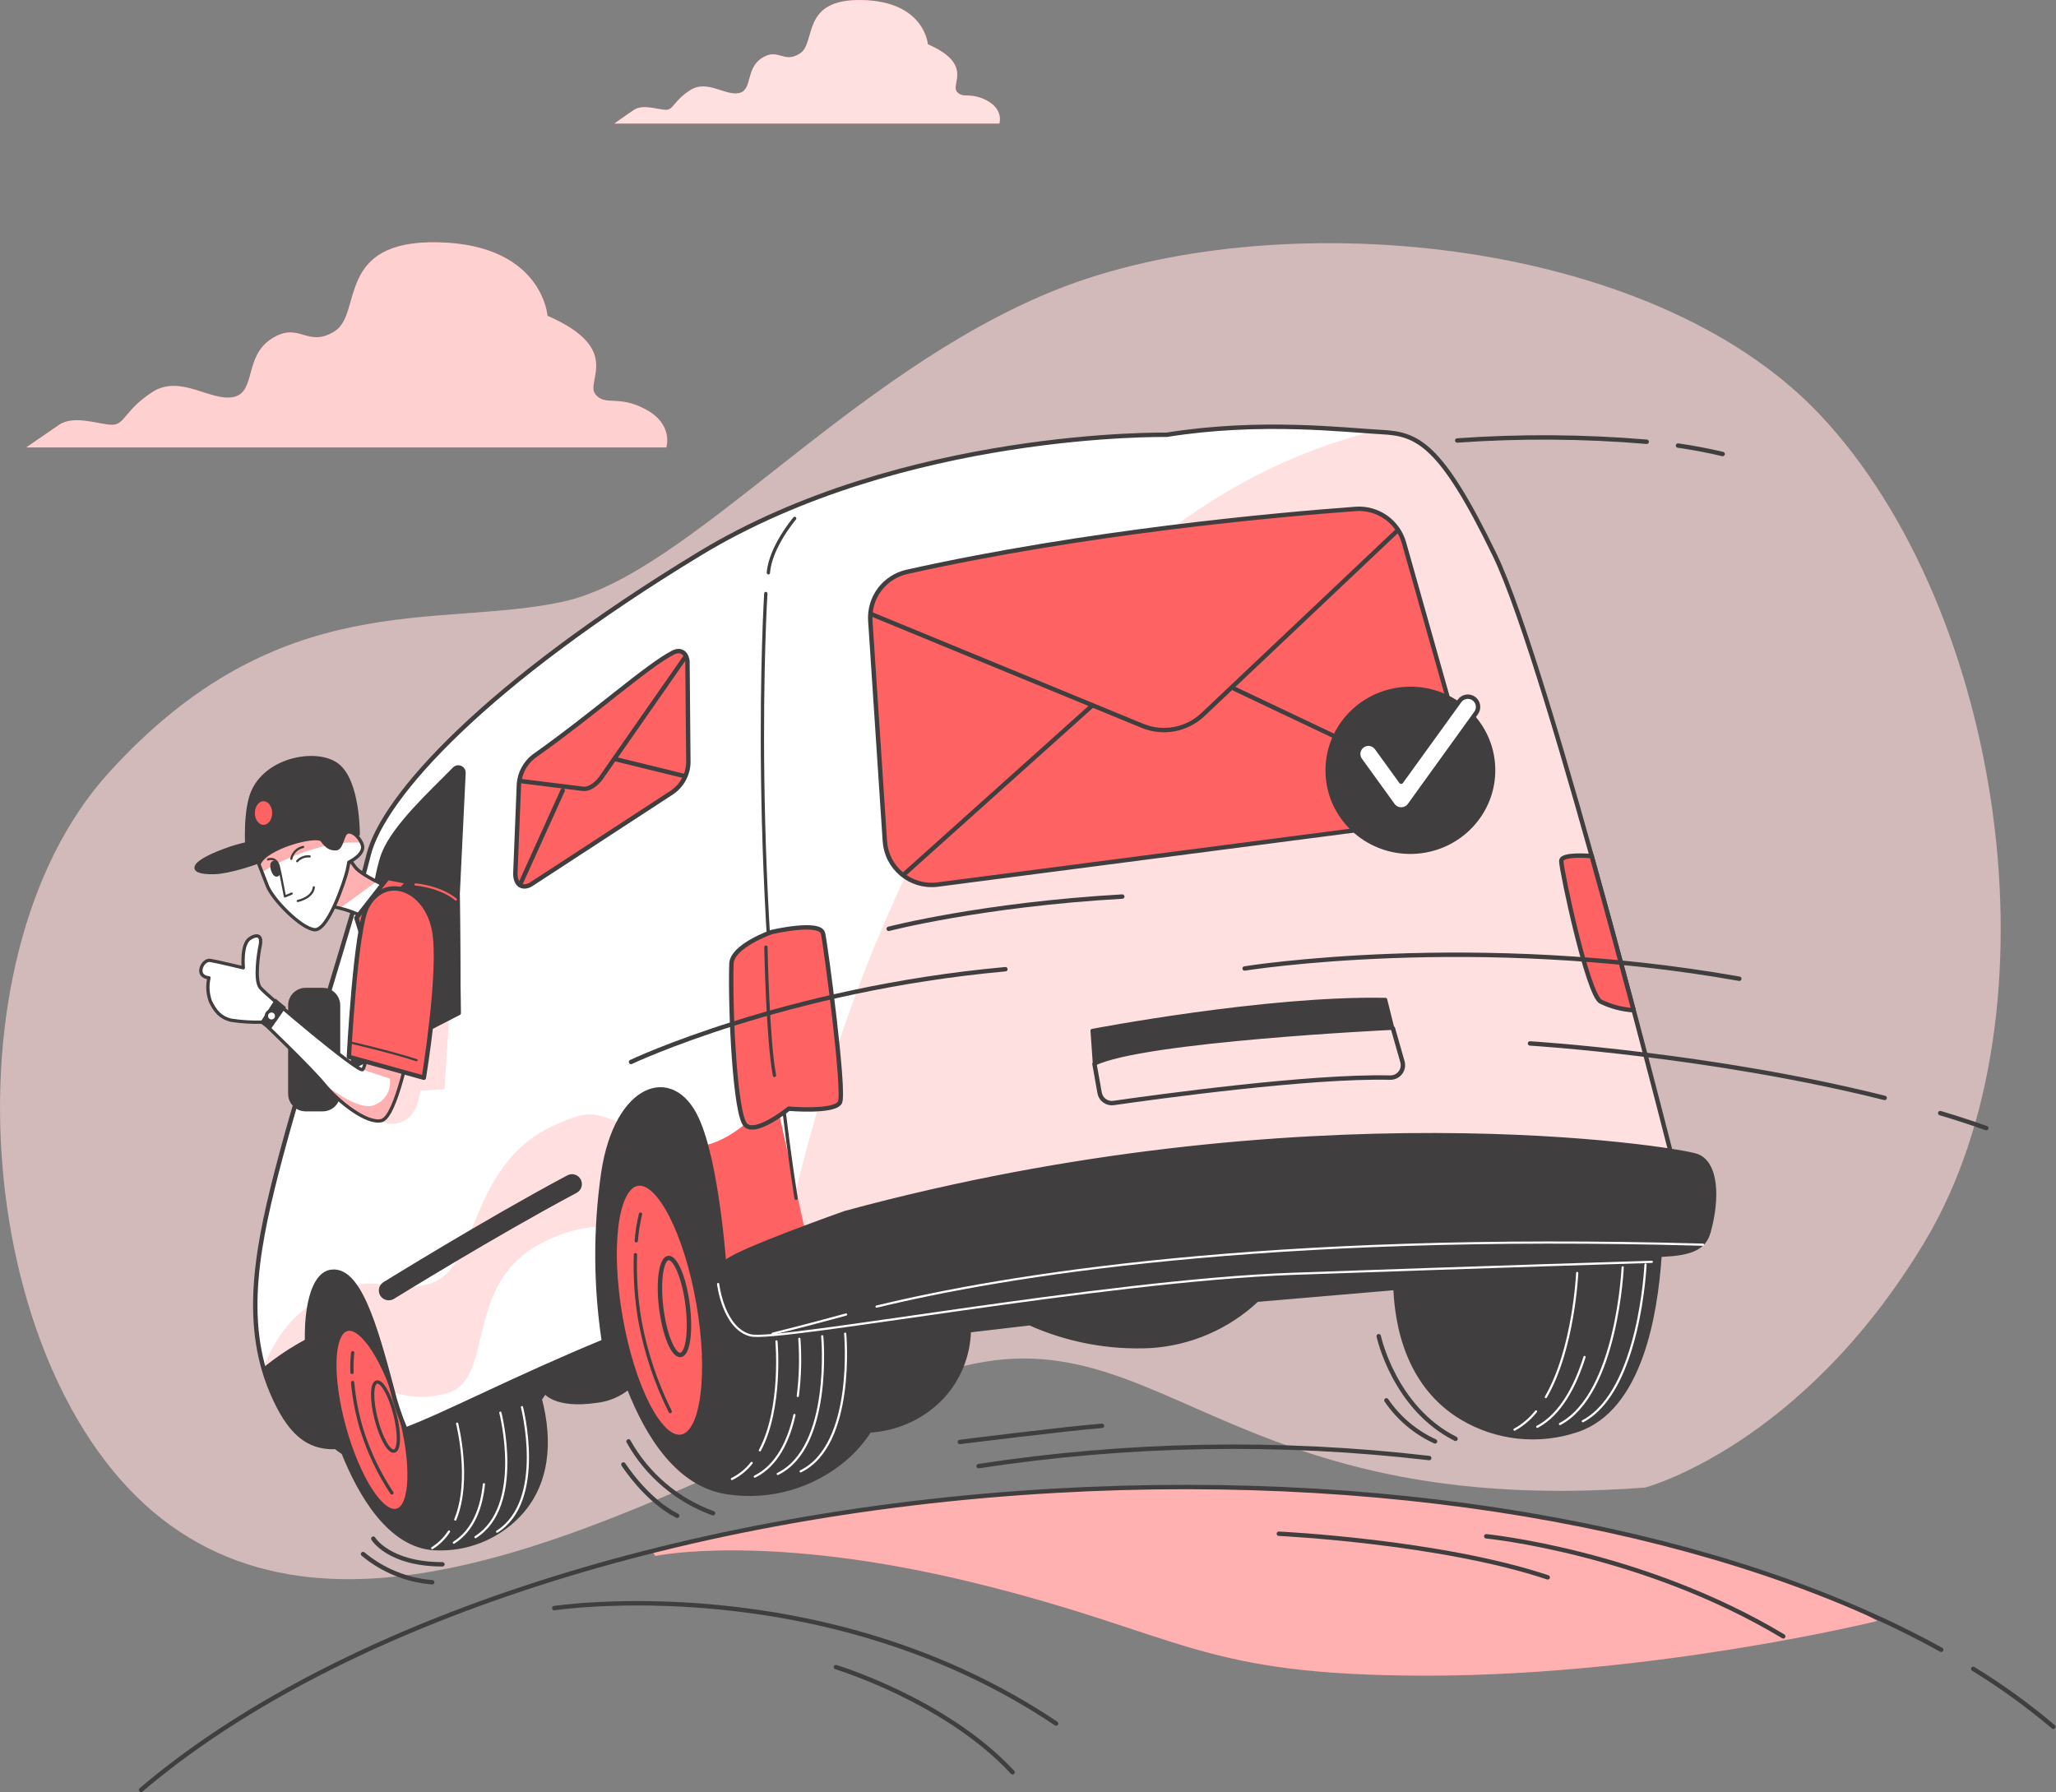 <svg width="468" height="408" viewBox="0 0 468 408" fill="none" xmlns="http://www.w3.org/2000/svg">
<rect x="0" y="0" width="468" height="408" fill="#808080" stroke="none"/>
<path opacity="0.3" d="M374.447 338.61C374.447 338.61 410.196 329.268 438.172 282.557C469.527 230.193 456.076 138.826 414.311 94.439C375.566 53.274 289.787 46.034 240.015 66.12C192.981 85.108 156.859 130.745 128.114 136.969C99.37 143.193 63.608 133.08 24.758 175.891C-14.092 218.702 -5.548 315.255 38.745 347.17C83.039 379.086 148.315 341.716 205.046 316.025C261.777 290.334 271.09 346.388 374.447 338.61Z" fill="#FF6262"/>
<g opacity="0.7">
<path opacity="0.7" d="M374.447 338.61C374.447 338.61 410.196 329.268 438.172 282.557C469.527 230.193 456.076 138.826 414.311 94.439C375.566 53.274 289.787 46.034 240.015 66.12C192.981 85.108 156.859 130.745 128.114 136.969C99.37 143.193 63.608 133.08 24.758 175.891C-14.092 218.702 -5.548 315.255 38.745 347.17C83.039 379.086 148.315 341.716 205.046 316.025C261.777 290.334 271.09 346.388 374.447 338.61Z" fill="white"/>
</g>
<path d="M362.604 244.323V244.253C353.092 241.089 338.499 242.163 336.331 243.459C334.026 245.005 332.045 246.989 330.502 249.298C325.379 256.58 321.706 264.784 319.685 273.46L216.236 283.094C212.424 274.849 206.678 267.457 200.908 262.996C199.259 261.613 197.359 260.563 195.313 259.902C194.412 259.794 193.5 259.825 192.609 259.995C188.855 249.1 183.54 238.59 176.896 237.924C162.908 236.523 138.5 241.217 131.844 254.81C125.189 268.403 123.102 302.339 123.102 302.339L118.44 307.01C115.039 300.373 110.309 294.509 104.545 289.785C102.902 288.394 101.001 287.343 98.95 286.691C97.785 286.364 93.122 287.088 88.238 288.688C88.04 288.501 87.853 288.314 87.644 288.139C82.981 284.227 73.423 282.09 68.084 292.062C62.746 302.035 69.157 320.918 72.351 325.192C73.902 327.376 75.847 329.249 78.085 330.716C81.85 340.058 88.576 351.97 98.927 352.519C102.472 352.71 106.017 352.135 109.322 350.833C112.626 349.532 115.612 347.534 118.078 344.975C124.792 337.968 125.515 328.124 122.985 318.489L124.07 316.901C124.07 316.901 126.482 320.346 135.726 318.957C138.405 318.68 140.946 317.625 143.034 315.92C147.37 327.003 154.376 338.108 165.508 339.766C170.285 340.499 175.164 340.191 179.812 338.865C184.461 337.54 188.769 335.226 192.445 332.082C194.582 330.234 196.446 328.091 197.982 325.718C204.215 325.373 210.087 322.678 214.417 318.174C218.292 314.034 220.508 308.608 220.642 302.935L234.408 301.323C243.05 305.185 252.478 306.953 261.928 306.485C270.978 305.902 279.545 302.187 286.162 295.975L317.529 293.289C318.054 305.469 322.425 316.644 332.682 322.799C336.609 325.147 340.998 326.614 345.546 327.1C350.093 327.586 354.692 327.079 359.025 325.613C373.491 320.755 376.918 299.221 377.85 286.13C379.296 265.11 372.605 247.301 362.604 244.323Z" fill="#403E3E" stroke="#403E3E" stroke-width="0.75" stroke-linecap="round" stroke-linejoin="round"/>
<path d="M171.091 333.005C169.888 334.545 168.354 335.795 166.603 336.66" stroke="white" stroke-width="0.5" stroke-linecap="round" stroke-linejoin="round"/>
<path d="M176.744 305.329C176.744 305.329 178.131 320.51 172.968 330.144" stroke="white" stroke-width="0.5" stroke-linecap="round" stroke-linejoin="round"/>
<path d="M180.836 322.098C179.519 327.937 176.896 333.601 171.814 336.111" stroke="white" stroke-width="0.5" stroke-linecap="round" stroke-linejoin="round"/>
<path d="M187.165 304.172C187.165 304.172 189.496 329.408 177.036 335.504" stroke="white" stroke-width="0.5" stroke-linecap="round" stroke-linejoin="round"/>
<path d="M192.387 303.588C192.387 303.588 194.718 328.836 182.246 334.92" stroke="white" stroke-width="0.5" stroke-linecap="round" stroke-linejoin="round"/>
<path d="M349.642 321.28C348.302 322.975 346.638 324.385 344.746 325.426" stroke="white" stroke-width="0.5" stroke-linecap="round" stroke-linejoin="round"/>
<path d="M359.014 289.762C359.014 289.762 358.268 307.033 351.868 318.022" stroke="white" stroke-width="0.5" stroke-linecap="round" stroke-linejoin="round"/>
<path d="M360.681 308.89C358.582 315.535 355.225 321.981 349.922 324.784" stroke="white" stroke-width="0.5" stroke-linecap="round" stroke-linejoin="round"/>
<path d="M369.365 288.477C369.365 288.477 368.117 317.251 355.097 324.141" stroke="white" stroke-width="0.5" stroke-linecap="round" stroke-linejoin="round"/>
<path d="M374.563 287.847C374.563 287.847 373.316 316.609 360.296 323.511" stroke="white" stroke-width="0.5" stroke-linecap="round" stroke-linejoin="round"/>
<path d="M102.214 348.618C101.222 350.141 99.914 351.431 98.379 352.402" stroke="white" stroke-width="0.5" stroke-linecap="round" stroke-linejoin="round"/>
<path d="M104.056 324.06C104.056 324.06 107.343 336.905 103.636 345.886" stroke="white" stroke-width="0.5" stroke-linecap="round" stroke-linejoin="round"/>
<path d="M110.152 337.851C109.627 343.048 107.821 348.28 103.31 351.152" stroke="white" stroke-width="0.5" stroke-linecap="round" stroke-linejoin="round"/>
<path d="M113.894 321.561C113.894 321.561 119.372 342.873 108.229 349.891" stroke="white" stroke-width="0.5" stroke-linecap="round" stroke-linejoin="round"/>
<path d="M118.813 320.3C118.813 320.3 124.303 341.612 113.148 348.642" stroke="white" stroke-width="0.5" stroke-linecap="round" stroke-linejoin="round"/>
<path d="M158.992 296.675C161.766 312.569 160.029 326.162 155.134 327.038C150.238 327.913 144.002 315.698 141.228 299.805C138.453 283.911 140.19 270.318 145.097 269.443C150.005 268.567 156.218 280.77 158.992 296.675Z" fill="#FF6262" stroke="#403E3E" stroke-linecap="round" stroke-linejoin="round"/>
<path d="M156.521 297.014C157.29 303.11 156.579 308.213 154.912 308.423C153.245 308.633 151.287 303.869 150.518 297.773C149.748 291.677 150.518 286.562 152.126 286.352C153.735 286.142 155.751 290.918 156.521 297.014Z" fill="#FF6262" stroke="#403E3E" stroke-linecap="round" stroke-linejoin="round"/>
<path d="M144.829 282.44C144.995 280.394 145.318 278.363 145.797 276.367" stroke="#403E3E" stroke-width="0.75" stroke-linecap="round" stroke-linejoin="round"/>
<path d="M152.558 321.304C149.332 314.833 147.025 307.943 145.704 300.833C144.826 295.803 144.47 290.696 144.643 285.593" stroke="#403E3E" stroke-width="0.75" stroke-linecap="round" stroke-linejoin="round"/>
<path d="M90.392 343.898C93.916 342.92 94.21 332.861 91.048 321.431C87.886 310.001 82.466 301.529 78.942 302.507C75.419 303.485 75.125 313.544 78.287 324.974C81.449 336.404 86.869 344.876 90.392 343.898Z" fill="#FF6262" stroke="#403E3E" stroke-linecap="round" stroke-linejoin="round"/>
<path d="M89.893 321.899C91.001 326.243 90.942 330.004 89.753 330.307C88.564 330.611 86.723 327.329 85.615 322.997C84.508 318.665 84.566 314.881 85.755 314.589C86.944 314.297 88.786 317.555 89.893 321.899Z" stroke="#403E3E" stroke-width="0.75" stroke-linecap="round" stroke-linejoin="round"/>
<path d="M80.125 312.405C80.06 310.909 80.111 309.41 80.277 307.921" stroke="#403E3E" stroke-width="0.75" stroke-linecap="round" stroke-linejoin="round"/>
<path d="M89.206 339.837C86.291 335.444 84.004 330.664 82.41 325.636C81.321 322.077 80.602 318.414 80.265 314.706" stroke="#403E3E" stroke-width="0.75" stroke-linecap="round" stroke-linejoin="round"/>
<path d="M340.259 126.377C327.973 100.978 322.669 98.771 314.498 98.351C306.327 97.93 287.036 95.525 265.542 98.97C265.542 98.97 205.582 97.919 159.19 126.074C110.758 155.467 87.189 181.287 83.89 194.669C80.592 208.052 69.332 242.922 63.993 262.915C58.654 282.907 55.018 300.517 61.825 316.703C65.94 326.489 70.322 329.432 75.952 329.385C75.091 327.836 74.332 326.233 73.679 324.585C68.084 310.7 68.76 290.836 75.148 289.552C81.536 288.267 85.347 301.568 89.206 316.072C89.971 319.269 91.009 322.395 92.306 325.414C101.853 321.806 117.146 313.737 137.474 305.352C135.544 292.613 135.501 279.659 137.346 266.908C140.353 246.974 153.07 242.572 158.607 254.705C163.188 264.701 164.89 287.076 165.344 294.62C173.504 291.806 180.334 289.949 184.542 289.692C184.542 289.692 254.107 273.95 305.383 272.689C356.659 271.428 382.315 270.202 382.315 270.202C382.315 270.202 352.544 151.73 340.259 126.377Z" fill="white"/>
<path d="M176.325 248.925C176.325 248.925 169.273 258.594 160.694 260.661C163.724 271.801 164.971 288.291 165.356 294.526C172.641 292.016 178.831 290.252 183.074 289.739C183.691 286.095 184.064 283.771 184.064 283.771L176.325 248.925Z" fill="#FF6262"/>
<path opacity="0.2" d="M89.509 317.123C92.749 317.45 94.906 318.851 101.491 317.205C113.148 314.297 104.767 291.759 124.105 282.557C127.858 280.66 131.943 279.51 136.134 279.17C136.308 275.046 136.697 270.933 137.299 266.85C137.813 262.839 138.995 258.943 140.796 255.324C135.516 253.701 134.56 252.148 125.562 256.433C106.212 265.635 109.115 289.376 97.516 292.284C88.261 294.62 87.749 290.895 80.72 292.623C84.007 297.294 86.548 306.391 89.112 315.979C89.311 316.411 89.404 316.726 89.509 317.123Z" fill="#FF6262"/>
<g style="mix-blend-mode:multiply">
<g style="mix-blend-mode:multiply" opacity="0.2">
<path d="M70.474 297.166C65.054 300.903 61.825 306.508 59.983 311.238C60.483 313.104 61.098 314.937 61.825 316.726C65.94 326.512 70.322 329.455 75.952 329.408C75.091 327.86 74.332 326.256 73.679 324.609C70.124 315.769 69.168 304.523 70.474 297.166Z" fill="#FF6262"/>
</g>
</g>
<g style="mix-blend-mode:multiply" opacity="0.2">
<path d="M314.498 98.351L312.389 98.222C227.379 120.013 192.795 222.661 180.894 272.128C181.535 277.045 182.234 281.868 182.992 286.562C184.437 286.282 183.435 289.692 184.542 289.633C184.542 289.633 254.107 273.892 305.383 272.631C356.659 271.369 382.315 270.143 382.315 270.143C382.315 270.143 352.544 151.73 340.259 126.377C327.973 101.025 322.669 98.724 314.498 98.351Z" fill="#FF6262"/>
</g>
<path d="M340.259 126.377C327.973 100.978 322.669 98.771 314.498 98.351C306.327 97.93 287.036 95.525 265.542 98.97C265.542 98.97 205.582 97.919 159.19 126.074C110.758 155.467 87.189 181.287 83.89 194.669C80.592 208.052 69.332 242.922 63.993 262.915C58.654 282.907 55.018 300.517 61.825 316.703C65.94 326.489 70.322 329.432 75.952 329.385C75.091 327.836 74.332 326.233 73.679 324.585C68.084 310.7 68.76 290.836 75.148 289.552C81.536 288.267 85.347 301.568 89.206 316.072C89.971 319.269 91.009 322.395 92.306 325.414C101.853 321.806 117.146 313.737 137.474 305.352C135.544 292.613 135.501 279.659 137.346 266.908C140.353 246.974 153.07 242.572 158.607 254.705C163.188 264.701 164.89 287.076 165.344 294.62C173.504 291.806 180.334 289.949 184.542 289.692C184.542 289.692 254.107 273.95 305.383 272.689C356.659 271.428 382.315 270.202 382.315 270.202C382.315 270.202 352.544 151.73 340.259 126.377Z" stroke="#403E3E" stroke-linecap="round" stroke-linejoin="round"/>
<path opacity="0.2" d="M85.802 254.553C86.602 255.22 87.576 255.644 88.609 255.774C89.641 255.905 90.69 255.736 91.63 255.289C95.302 253.818 95.675 248.282 95.675 248.282L101.177 247.92L102.284 230.625L90.161 235.402C90.161 235.402 86.909 252.346 85.802 254.553Z" fill="#FF6262"/>
<path d="M69.903 305.13C66.422 306.983 63.131 309.174 60.077 311.669C60.56 313.38 61.144 315.061 61.825 316.703C65.94 326.489 70.322 329.431 75.952 329.385C75.091 327.836 74.332 326.233 73.679 324.585C71.29 318.373 70.011 311.787 69.903 305.13Z" fill="#403E3E" stroke="#403E3E" stroke-width="0.75" stroke-linecap="round" stroke-linejoin="round"/>
<path d="M88.471 295.484C88.156 295.483 87.847 295.396 87.576 295.234C87.305 295.071 87.083 294.839 86.933 294.561C86.72 294.158 86.675 293.687 86.806 293.25C86.936 292.814 87.233 292.446 87.632 292.226C87.912 292.074 110.595 277.991 129.385 267.983C129.588 267.875 129.81 267.808 130.038 267.785C130.267 267.763 130.498 267.787 130.718 267.854C130.937 267.921 131.142 268.031 131.319 268.177C131.496 268.324 131.643 268.504 131.751 268.707C131.859 268.91 131.926 269.132 131.948 269.362C131.97 269.591 131.947 269.822 131.88 270.042C131.813 270.262 131.703 270.467 131.557 270.645C131.411 270.822 131.231 270.969 131.028 271.077C112.25 281.074 89.579 295.145 89.299 295.297C89.044 295.43 88.758 295.494 88.471 295.484Z" fill="#403E3E" stroke="#403E3E" stroke-miterlimit="10"/>
<path d="M118.125 178.426L117.321 198.476C117.146 201.209 118.731 202.529 120.817 201.349L153.047 180.329C154.232 179.501 155.187 178.386 155.823 177.086C156.46 175.787 156.756 174.347 156.684 172.902L156.486 150.539C156.253 148.507 154.877 147.678 153.187 148.554C147.126 151.695 135.423 162.322 121.435 172.213C120.487 172.966 119.704 173.906 119.135 174.974C118.565 176.043 118.222 177.218 118.125 178.426Z" fill="#FF6262" stroke="#403E3E" stroke-linecap="round" stroke-linejoin="round"/>
<path d="M139.899 172.762L155.635 176.615" stroke="#403E3E" stroke-linecap="round" stroke-linejoin="round"/>
<path d="M118.346 201.442L128.079 179.932" stroke="#403E3E" stroke-linecap="round" stroke-linejoin="round"/>
<path d="M118.311 177.76L132.602 179.547C134.082 179.769 135.924 178.542 137.264 176.417L155.915 149.663" stroke="#403E3E" stroke-linecap="round" stroke-linejoin="round"/>
<path d="M198.099 141.173L201.409 191.388C201.495 192.837 201.874 194.254 202.525 195.552C203.175 196.849 204.083 198.001 205.192 198.935C206.302 199.869 207.59 200.567 208.977 200.986C210.365 201.406 211.823 201.537 213.263 201.373L324.604 186.892C326.138 186.715 327.616 186.206 328.934 185.401C330.253 184.596 331.381 183.514 332.241 182.229C333.101 180.944 333.673 179.488 333.916 177.96C334.159 176.432 334.068 174.87 333.65 173.381L319.592 123.587C318.927 121.22 317.466 119.157 315.456 117.746C313.447 116.335 311.012 115.663 308.565 115.844C290.521 117.175 247.242 121.064 206.386 130.184C203.933 130.743 201.756 132.152 200.239 134.163C198.723 136.174 197.965 138.657 198.099 141.173Z" fill="#FF6262" stroke="#403E3E" stroke-linecap="round" stroke-linejoin="round"/>
<path d="M280.858 156.728L331.691 180.854" stroke="#403E3E" stroke-linecap="round" stroke-linejoin="round"/>
<path d="M205.629 199.154L248.547 160.664" stroke="#403E3E" stroke-linecap="round" stroke-linejoin="round"/>
<path d="M198.472 139.854L260.075 165.23C262.388 166.176 264.926 166.43 267.38 165.959C269.834 165.488 272.099 164.314 273.899 162.579L317.809 121.041" stroke="#403E3E" stroke-linecap="round" stroke-linejoin="round"/>
<path d="M321.5 194C331.964 193.742 340.242 185.18 339.989 174.877C339.736 164.574 331.048 156.43 320.583 156.689C310.119 156.947 301.841 165.508 302.094 175.811C302.347 186.114 311.036 194.258 321.5 194Z" fill="#403E3E" stroke="#403E3E" stroke-width="0.75" stroke-linecap="round" stroke-linejoin="round"/>
<path d="M318.998 184.253H318.939C318.572 184.254 318.209 184.168 317.88 184.001C317.552 183.835 317.268 183.593 317.051 183.295L309.603 172.995C309.239 172.494 309.09 171.868 309.187 171.256C309.285 170.644 309.621 170.095 310.121 169.731C310.622 169.368 311.247 169.218 311.858 169.315C312.469 169.413 313.016 169.749 313.379 170.251L318.939 177.935L332.228 159.543C332.591 159.041 333.138 158.704 333.749 158.607C334.36 158.509 334.985 158.659 335.485 159.023C335.986 159.387 336.322 159.935 336.42 160.547C336.517 161.159 336.367 161.785 336.004 162.287L320.851 183.307C320.636 183.598 320.357 183.834 320.035 183.998C319.714 184.163 319.359 184.25 318.998 184.253Z" fill="white" stroke="#403E3E" stroke-linecap="round" stroke-linejoin="round"/>
<path d="M248.594 234.584C248.594 234.584 288.225 226.97 315.384 227.507L317.016 234.047C317.016 234.047 259.994 236.756 249.13 242.221L248.594 234.584Z" fill="#403E3E" stroke="#403E3E" stroke-width="0.75" stroke-linecap="round" stroke-linejoin="round"/>
<path d="M249.13 242.198L250.296 248.738C250.416 249.466 250.817 250.119 251.411 250.555C252.006 250.992 252.748 251.178 253.478 251.073C263.42 249.649 298.319 244.849 316.422 245.293C316.868 245.306 317.31 245.214 317.714 245.024C318.118 244.834 318.471 244.551 318.745 244.198C319.019 243.845 319.205 243.433 319.29 242.994C319.374 242.555 319.354 242.102 319.231 241.673L317.063 234.07" stroke="#403E3E" stroke-linecap="round" stroke-linejoin="round"/>
<path d="M104.51 230.649L104.289 203.673L105.629 175.938C105.639 175.673 105.569 175.411 105.428 175.186C105.287 174.961 105.082 174.784 104.839 174.678C104.596 174.572 104.326 174.542 104.066 174.592C103.806 174.642 103.567 174.769 103.38 174.957C98.367 180.095 89.788 187.873 87.247 194.249C83.949 202.505 80.044 243.144 80.044 243.144L104.51 230.649Z" fill="#403E3E" stroke="#403E3E" stroke-width="0.75" stroke-linecap="round" stroke-linejoin="round"/>
<path d="M73.47 225.23H69.565C67.576 225.23 65.963 226.846 65.963 228.839V248.995C65.963 250.988 67.576 252.603 69.565 252.603H73.47C75.459 252.603 77.071 250.988 77.071 248.995V228.839C77.071 226.846 75.459 225.23 73.47 225.23Z" fill="#403E3E" stroke="#403E3E" stroke-width="0.75" stroke-linecap="round" stroke-linejoin="round"/>
<path d="M75.929 206.406C77.778 206.761 79.583 207.313 81.314 208.052C82.75 208.76 84.055 209.708 85.172 210.855L91.001 203.136C91.001 203.136 82.457 199.551 80.836 197.367L79.228 195.172L75.929 206.406Z" fill="white"/>
<g style="mix-blend-mode:multiply" opacity="0.5">
<path d="M80.825 197.367L79.321 195.277L79.146 195.393L75.929 206.371C75.929 206.371 76.547 206.487 77.421 206.698L85.755 200.648C83.934 199.85 82.265 198.74 80.825 197.367Z" fill="#FF6262"/>
</g>
<path d="M75.929 206.406C77.778 206.761 79.583 207.313 81.314 208.052C82.75 208.76 84.055 209.708 85.172 210.855L91.001 203.136C91.001 203.136 82.457 199.551 80.836 197.367L79.228 195.172L75.929 206.406Z" stroke="#403E3E" stroke-width="0.75" stroke-linecap="round" stroke-linejoin="round"/>
<path d="M88.227 199.843L81.116 208.94L82.084 212.046L92.936 200.754L88.227 199.843Z" fill="#FF6262" stroke="#403E3E" stroke-linecap="round" stroke-linejoin="round"/>
<path d="M76.838 174.151C72.024 170.415 59.482 172.797 57.023 181.649C55.507 187.102 56.346 195.277 56.346 195.277L70.637 192.24L71.803 194.004C74.134 197.507 79.181 195.172 80.487 194.004C81.198 193.385 81.151 191.563 80.965 190.057L81.536 189.928C81.536 189.928 81.641 177.9 76.838 174.151Z" fill="#403E3E" stroke="#403E3E" stroke-width="0.75" stroke-linecap="round" stroke-linejoin="round"/>
<path d="M71.5 191.166C65.227 190.466 58.878 191.07 52.85 192.941C43.525 196.071 42.091 198.78 48.77 198.617C55.449 198.453 71.5 191.166 71.5 191.166Z" fill="#403E3E" stroke="#403E3E" stroke-width="0.75" stroke-linecap="round" stroke-linejoin="round"/>
<path d="M59.983 187.768C61.071 187.768 61.953 186.56 61.953 185.07C61.953 183.58 61.071 182.373 59.983 182.373C58.895 182.373 58.013 183.58 58.013 185.07C58.013 186.56 58.895 187.768 59.983 187.768Z" fill="#FF6262"/>
<path d="M104.289 203.673C104.289 203.673 91.525 200.427 87.597 203.416C83.669 206.406 82.666 211.345 83.925 217.336C85.184 223.327 88.25 239.08 88.25 239.08L104.51 230.649L104.289 203.673Z" fill="#403E3E" stroke="#403E3E" stroke-width="0.75" stroke-linecap="round" stroke-linejoin="round"/>
<path d="M84.03 236.569C84.03 236.569 83.343 242.619 82.538 243.471C81.734 244.324 60.52 226.468 59.226 224.787C57.932 223.105 58.818 217.103 59.226 215.222C59.634 213.342 58.946 212.315 56.894 213.611C54.843 214.907 55.391 220.302 55.391 220.302C55.391 220.302 49.131 218.796 47.884 218.621C46.637 218.445 45.553 219.999 45.739 221.236C45.926 222.474 47.569 222.579 47.569 222.579C47.149 224.372 47.266 226.249 47.907 227.975C49.003 230.24 50.239 231.665 52.57 232.225C54.975 232.601 57.41 232.75 59.843 232.669C59.843 232.669 70.684 243.016 73.831 246.881C76.978 250.746 83.611 256.001 86.909 255.055C90.208 254.11 93.355 237.609 93.355 237.609L84.03 236.569Z" fill="white"/>
<g style="mix-blend-mode:multiply" opacity="0.5">
<path d="M82.538 243.471L88.739 245.538C88.936 246.841 88.661 248.172 87.964 249.29C87.267 250.408 86.195 251.239 84.939 251.634C82.2 252.545 77.281 249.427 73.784 246.799L73.889 246.928C77.095 250.805 83.669 256.048 86.968 255.102C90.266 254.156 93.413 237.656 93.413 237.656L84.03 236.488C84.03 236.488 83.343 242.619 82.538 243.471Z" fill="#FF6262"/>
</g>
<path d="M84.03 236.569C84.03 236.569 83.343 242.619 82.538 243.471C81.734 244.324 60.52 226.468 59.226 224.787C57.932 223.105 58.818 217.103 59.226 215.222C59.634 213.342 58.946 212.315 56.894 213.611C54.843 214.907 55.391 220.302 55.391 220.302C55.391 220.302 49.131 218.796 47.884 218.621C46.637 218.445 45.553 219.999 45.739 221.236C45.926 222.474 47.569 222.579 47.569 222.579C47.149 224.372 47.266 226.249 47.907 227.975C49.003 230.24 50.239 231.665 52.57 232.225C54.975 232.601 57.41 232.75 59.843 232.669C59.843 232.669 70.684 243.016 73.831 246.881C76.978 250.746 83.611 256.001 86.909 255.055C90.208 254.11 93.355 237.609 93.355 237.609L84.03 236.569Z" stroke="#403E3E" stroke-width="0.75" stroke-linecap="round" stroke-linejoin="round"/>
<path d="M62.827 228.056L59.843 232.716L61.37 233.755L64.424 229.376L62.827 228.056Z" fill="#403E3E" stroke="#403E3E" stroke-miterlimit="10"/>
<path d="M61.802 232.435C62.445 232.435 62.967 231.913 62.967 231.268C62.967 230.623 62.445 230.1 61.802 230.1C61.158 230.1 60.636 230.623 60.636 231.268C60.636 231.913 61.158 232.435 61.802 232.435Z" fill="white" stroke="#403E3E" stroke-width="0.75" stroke-linecap="round" stroke-linejoin="round"/>
<path d="M58.946 196.771C58.946 196.771 59.657 198.535 60.846 201.629C62.035 204.724 68.422 211.252 71.546 211.626C74.67 211.999 78.412 200.625 79.006 198.278C79.204 197.507 79.403 196.269 79.403 196.269C79.403 196.269 83.331 194.413 82.422 192.17C81.512 189.928 79.671 188.901 78.796 189.59C77.922 190.279 77.771 193.186 76.465 193.21C75.16 193.233 74.449 192.824 73.295 191.283C72.141 189.741 60.181 192.941 58.946 196.771Z" fill="white"/>
<path opacity="0.5" d="M73.271 191.283C72.106 189.753 60.181 192.953 58.946 196.771L59.622 198.5C64.18 195.746 69.133 193.709 74.309 192.462C73.922 192.107 73.574 191.712 73.271 191.283Z" fill="#FF6262"/>
<g style="mix-blend-mode:multiply">
<g style="mix-blend-mode:multiply" opacity="0.5">
<path d="M82.27 191.855C81.314 189.846 79.624 188.936 78.773 189.59C78.24 190.287 77.844 191.079 77.608 191.925C79.156 191.751 80.717 191.728 82.27 191.855Z" fill="#FF6262"/>
</g>
</g>
<path d="M58.946 196.771C58.946 196.771 59.657 198.535 60.846 201.629C62.035 204.724 68.422 211.252 71.546 211.626C74.67 211.999 78.412 200.625 79.006 198.278C79.204 197.507 79.403 196.269 79.403 196.269C79.403 196.269 83.331 194.413 82.422 192.17C81.512 189.928 79.671 188.901 78.796 189.59C77.922 190.279 77.771 193.186 76.465 193.21C75.16 193.233 74.449 192.824 73.295 191.283C72.141 189.741 60.181 192.941 58.946 196.771Z" stroke="#403E3E" stroke-width="0.75" stroke-linecap="round" stroke-linejoin="round"/>
<path d="M63.177 197.612C63.387 198.325 63.317 198.979 63.037 199.06C62.757 199.142 62.349 198.628 62.14 197.893C61.93 197.157 62 196.526 62.279 196.444C62.559 196.363 62.967 196.923 63.177 197.612Z" fill="#403E3E" stroke="#403E3E" stroke-miterlimit="10"/>
<path d="M61.009 195.627C62.641 195.16 63.34 196.386 63.538 197.519L63.842 198.862L64.856 204.058L66.394 203.405" stroke="#403E3E" stroke-width="0.5" stroke-linecap="round" stroke-linejoin="round"/>
<path d="M67.653 196.024C68.008 195.634 68.449 195.334 68.941 195.147C69.433 194.961 69.962 194.893 70.486 194.95" stroke="#403E3E" stroke-width="0.5" stroke-linecap="round" stroke-linejoin="round"/>
<path d="M69.005 192.789C68.342 192.928 67.734 193.257 67.253 193.736C66.773 194.215 66.442 194.823 66.301 195.487" stroke="#403E3E" stroke-width="0.5" stroke-linecap="round" stroke-linejoin="round"/>
<path d="M67.781 205.086C67.781 205.086 71.162 204.409 71.43 201.98" stroke="#403E3E" stroke-width="0.5" stroke-linecap="round" stroke-linejoin="round"/>
<path d="M96.479 245.328L79.414 240.563C79.414 240.563 80.918 211.369 83.552 206.429C87.655 198.757 97.062 202.213 98.834 211.859C100.489 220.968 96.479 245.328 96.479 245.328Z" fill="#FF6262" stroke="#403E3E" stroke-linecap="round" stroke-linejoin="round"/>
<path d="M79.822 237.317C79.822 237.317 89.147 239.466 94.824 241.334" stroke="#403E3E" stroke-width="0.5" stroke-linecap="round" stroke-linejoin="round"/>
<path d="M94.591 201.326C94.591 201.326 100.139 201.758 103.764 204.747" stroke="#FF6262" stroke-width="0.5" stroke-linecap="round" stroke-linejoin="round"/>
<path d="M192.364 276.006C192.364 276.006 167.513 284.787 165.24 287.181C162.967 289.575 163.2 298.917 168.562 303.46C173.923 308.003 212.144 297.703 239.467 294.702C266.789 291.701 326.772 287.286 351.251 286.095C375.729 284.904 386.861 288.139 389.005 280.49C391.15 272.841 390.882 264.666 386.219 263.008C381.557 261.35 296.606 247.722 192.364 276.006Z" fill="#403E3E" stroke="#403E3E" stroke-width="0.75" stroke-linecap="round" stroke-linejoin="round"/>
<path d="M163.468 292.284C163.468 292.284 164.633 302.409 170.846 303.962C177.059 305.515 250.89 291.502 294.403 289.949C337.916 288.396 375.997 287.228 375.997 287.228" stroke="white" stroke-width="0.5" stroke-linecap="round" stroke-linejoin="round"/>
<path d="M199.532 297.423C228.393 290.416 287.759 280.513 387.653 283.327" stroke="white" stroke-width="0.5" stroke-linecap="round" stroke-linejoin="round"/>
<path d="M175.87 303.588C175.87 303.588 182.502 301.977 192.585 299.221" stroke="white" stroke-width="0.5" stroke-linecap="round" stroke-linejoin="round"/>
<path d="M181.955 304.745C182.268 309.086 182.151 313.447 181.605 317.765" stroke="white" stroke-width="0.5" stroke-linecap="round" stroke-linejoin="round"/>
<path d="M180.894 118.004C180.894 118.004 175.334 124.532 174.903 130.383" stroke="#403E3E" stroke-width="0.75" stroke-linecap="round" stroke-linejoin="round"/>
<path d="M174.32 135.101C174.32 135.101 170.135 201.793 181.209 272.771" stroke="#403E3E" stroke-width="0.75" stroke-linecap="round" stroke-linejoin="round"/>
<path d="M175.637 212.163C175.637 212.163 166.603 215.316 166.487 219.403C166.184 230.392 167.338 253.841 169.727 256.118C172.117 258.395 179.542 252.369 179.542 252.369C179.542 252.369 190.033 253.28 191.198 250.921C192.364 248.562 187.993 215.362 187.34 212.466C186.687 209.57 175.637 212.163 175.637 212.163Z" fill="#FF6262" stroke="#403E3E" stroke-linecap="round" stroke-linejoin="round"/>
<path d="M364.329 227.974C366.68 229.125 369.235 229.8 371.847 229.96C368.957 219.076 365.681 206.954 362.301 194.856C359.247 194.646 355.307 194.646 355.389 196.024C355.447 198.383 361.38 226.269 364.329 227.974Z" fill="#FF6262" stroke="#403E3E" stroke-linecap="round" stroke-linejoin="round"/>
<path d="M174.343 215.596C174.343 215.596 174.739 236.616 176.29 244.791" stroke="#403E3E" stroke-width="0.75" stroke-linecap="round" stroke-linejoin="round"/>
<path d="M283.306 220.454C283.306 220.454 335.316 212.058 395.918 222.79" stroke="#403E3E" stroke-linecap="round" stroke-linejoin="round"/>
<path d="M441.645 253.374C445.224 254.448 448.744 255.581 452.136 256.795" stroke="#403E3E" stroke-linecap="round" stroke-linejoin="round"/>
<path d="M348.267 237.515C348.267 237.515 389.507 240.026 428.998 249.917" stroke="#403E3E" stroke-linecap="round" stroke-linejoin="round"/>
<path d="M222.752 333.729C256.708 328.53 291.207 327.913 325.327 331.895" stroke="#403E3E" stroke-linecap="round" stroke-linejoin="round"/>
<path d="M218.485 328.229C218.485 328.229 242.894 325.169 250.832 324.562" stroke="#403E3E" stroke-linecap="round" stroke-linejoin="round"/>
<path d="M381.953 101.422C385.45 101.924 388.947 102.59 392.118 103.349" stroke="#403E3E" stroke-linecap="round" stroke-linejoin="round"/>
<path d="M331.703 100.266C346.065 99.249 360.484 99.347 374.831 100.558" stroke="#403E3E" stroke-linecap="round" stroke-linejoin="round"/>
<path d="M143.64 241.731C143.64 241.731 178.469 225.207 228.86 220.617" stroke="#403E3E" stroke-linecap="round" stroke-linejoin="round"/>
<path d="M202.295 211.427C202.295 211.427 223.381 205.927 255.459 204.082" stroke="#403E3E" stroke-linecap="round" stroke-linejoin="round"/>
<path d="M143.069 328.1C147.302 335.696 154.133 341.502 162.302 344.449" stroke="#403E3E" stroke-linecap="round" stroke-linejoin="round"/>
<path d="M141.904 333.355C141.904 333.355 147.149 341.53 154.143 345.033" stroke="#403E3E" stroke-linecap="round" stroke-linejoin="round"/>
<path d="M313.834 304.161C313.834 304.161 317.331 320.51 331.318 327.516" stroke="#403E3E" stroke-linecap="round" stroke-linejoin="round"/>
<path d="M315.582 318.758C318.354 322.825 322.184 326.056 326.656 328.1" stroke="#403E3E" stroke-linecap="round" stroke-linejoin="round"/>
<path d="M84.974 350.241C84.974 350.241 88.471 356.08 100.71 356.08" stroke="#403E3E" stroke-linecap="round" stroke-linejoin="round"/>
<path d="M82.643 353.745C87.102 357.46 92.598 359.703 98.379 360.168" stroke="#403E3E" stroke-linecap="round" stroke-linejoin="round"/>
<path d="M240.213 339.334C209.256 341.021 178.526 345.627 148.431 353.091L149.154 354.177C149.154 354.177 174.798 348.723 222.192 360.401C269.587 372.079 272.711 381.421 324.767 381.421C376.824 381.421 427.343 368.972 427.343 368.972L421.025 365.469C374.283 345.652 310.22 335.41 240.213 339.334Z" fill="#FF6262"/>
<path opacity="0.5" d="M240.213 339.334C209.256 341.021 178.526 345.627 148.431 353.091L149.154 354.177C149.154 354.177 174.798 348.723 222.192 360.401C269.587 372.079 272.711 381.421 324.767 381.421C376.824 381.421 427.343 368.972 427.343 368.972L421.025 365.469C374.283 345.652 310.22 335.41 240.213 339.334Z" fill="white"/>
<path d="M126.168 366.053C126.168 366.053 187.363 356.711 240.399 392.328" stroke="#403E3E" stroke-linecap="round" stroke-linejoin="round"/>
<path d="M190.277 379.483C190.277 379.483 215.338 387.073 230.491 403.422" stroke="#403E3E" stroke-linecap="round" stroke-linejoin="round"/>
<path d="M338.312 349.704C338.312 349.704 373.864 353.207 405.919 372.476" stroke="#403E3E" stroke-linecap="round" stroke-linejoin="round"/>
<path d="M449.163 379.88C455.565 383.804 461.66 388.212 467.394 393.064" stroke="#403E3E" stroke-linecap="round" stroke-linejoin="round"/>
<path d="M32.113 407.428C74.6 371.226 151.369 344.367 240.213 339.334C321.306 334.722 394.449 349.272 441.867 375.536" stroke="#403E3E" stroke-linecap="round" stroke-linejoin="round"/>
<path d="M291.104 349.12C291.104 349.12 327.821 350.872 352.3 359.047" stroke="#403E3E" stroke-linecap="round" stroke-linejoin="round"/>
<path d="M124.629 71.889C124.629 71.889 123.463 55.738 99.859 55.154C76.255 54.57 82.573 71.316 76.244 75.357C69.914 79.397 68.178 73.021 61.837 77.085C55.496 81.149 58.34 89.207 53.199 90.363C48.059 91.519 41.1 85.166 34.771 89.195C28.441 93.224 28.43 96.692 25.551 96.692C22.672 96.692 16.913 94.357 13.463 96.692C10.013 99.028 5.968 101.854 5.968 101.854H151.672C151.672 101.854 153.397 96.657 147.009 93.201C140.621 89.744 137.789 92.617 135.493 89.697C133.196 86.778 141.904 79.397 124.629 71.889Z" fill="#FF6262"/>
<path d="M211.2 10.078C211.2 10.078 210.501 0.362 196.304 0.012C182.106 -0.339 185.906 9.739 182.095 12.168C178.283 14.597 177.246 10.779 173.434 13.207C169.622 15.636 171.359 20.494 168.235 21.183C165.111 21.872 160.962 18.066 157.15 20.494C153.338 22.924 153.339 25.002 151.602 25.002C149.865 25.002 146.403 23.624 144.328 25.002C142.253 26.38 139.829 28.132 139.829 28.132H227.484C227.484 28.132 228.522 25.002 224.71 22.924C220.898 20.845 219.173 22.573 217.786 20.845C216.399 19.116 221.598 14.597 211.2 10.078Z" fill="#FF6262"/>
<path opacity="0.7" d="M124.629 71.889C124.629 71.889 123.463 55.738 99.859 55.154C76.255 54.57 82.573 71.316 76.244 75.357C69.914 79.397 68.178 73.021 61.837 77.085C55.496 81.149 58.34 89.207 53.199 90.363C48.059 91.519 41.1 85.166 34.771 89.195C28.441 93.224 28.43 96.692 25.551 96.692C22.672 96.692 16.913 94.357 13.463 96.692C10.013 99.028 5.968 101.854 5.968 101.854H151.672C151.672 101.854 153.397 96.657 147.009 93.201C140.621 89.744 137.789 92.617 135.493 89.697C133.196 86.778 141.904 79.397 124.629 71.889Z" fill="white"/>
<path opacity="0.8" d="M211.2 10.078C211.2 10.078 210.501 0.362 196.304 0.012C182.106 -0.339 185.906 9.739 182.095 12.168C178.283 14.597 177.246 10.779 173.434 13.207C169.622 15.636 171.359 20.494 168.235 21.183C165.111 21.872 160.962 18.066 157.15 20.494C153.338 22.924 153.339 25.002 151.602 25.002C149.865 25.002 146.403 23.624 144.328 25.002C142.253 26.38 139.829 28.132 139.829 28.132H227.484C227.484 28.132 228.522 25.002 224.71 22.924C220.898 20.845 219.173 22.573 217.786 20.845C216.399 19.116 221.598 14.597 211.2 10.078Z" fill="white"/>
</svg>
